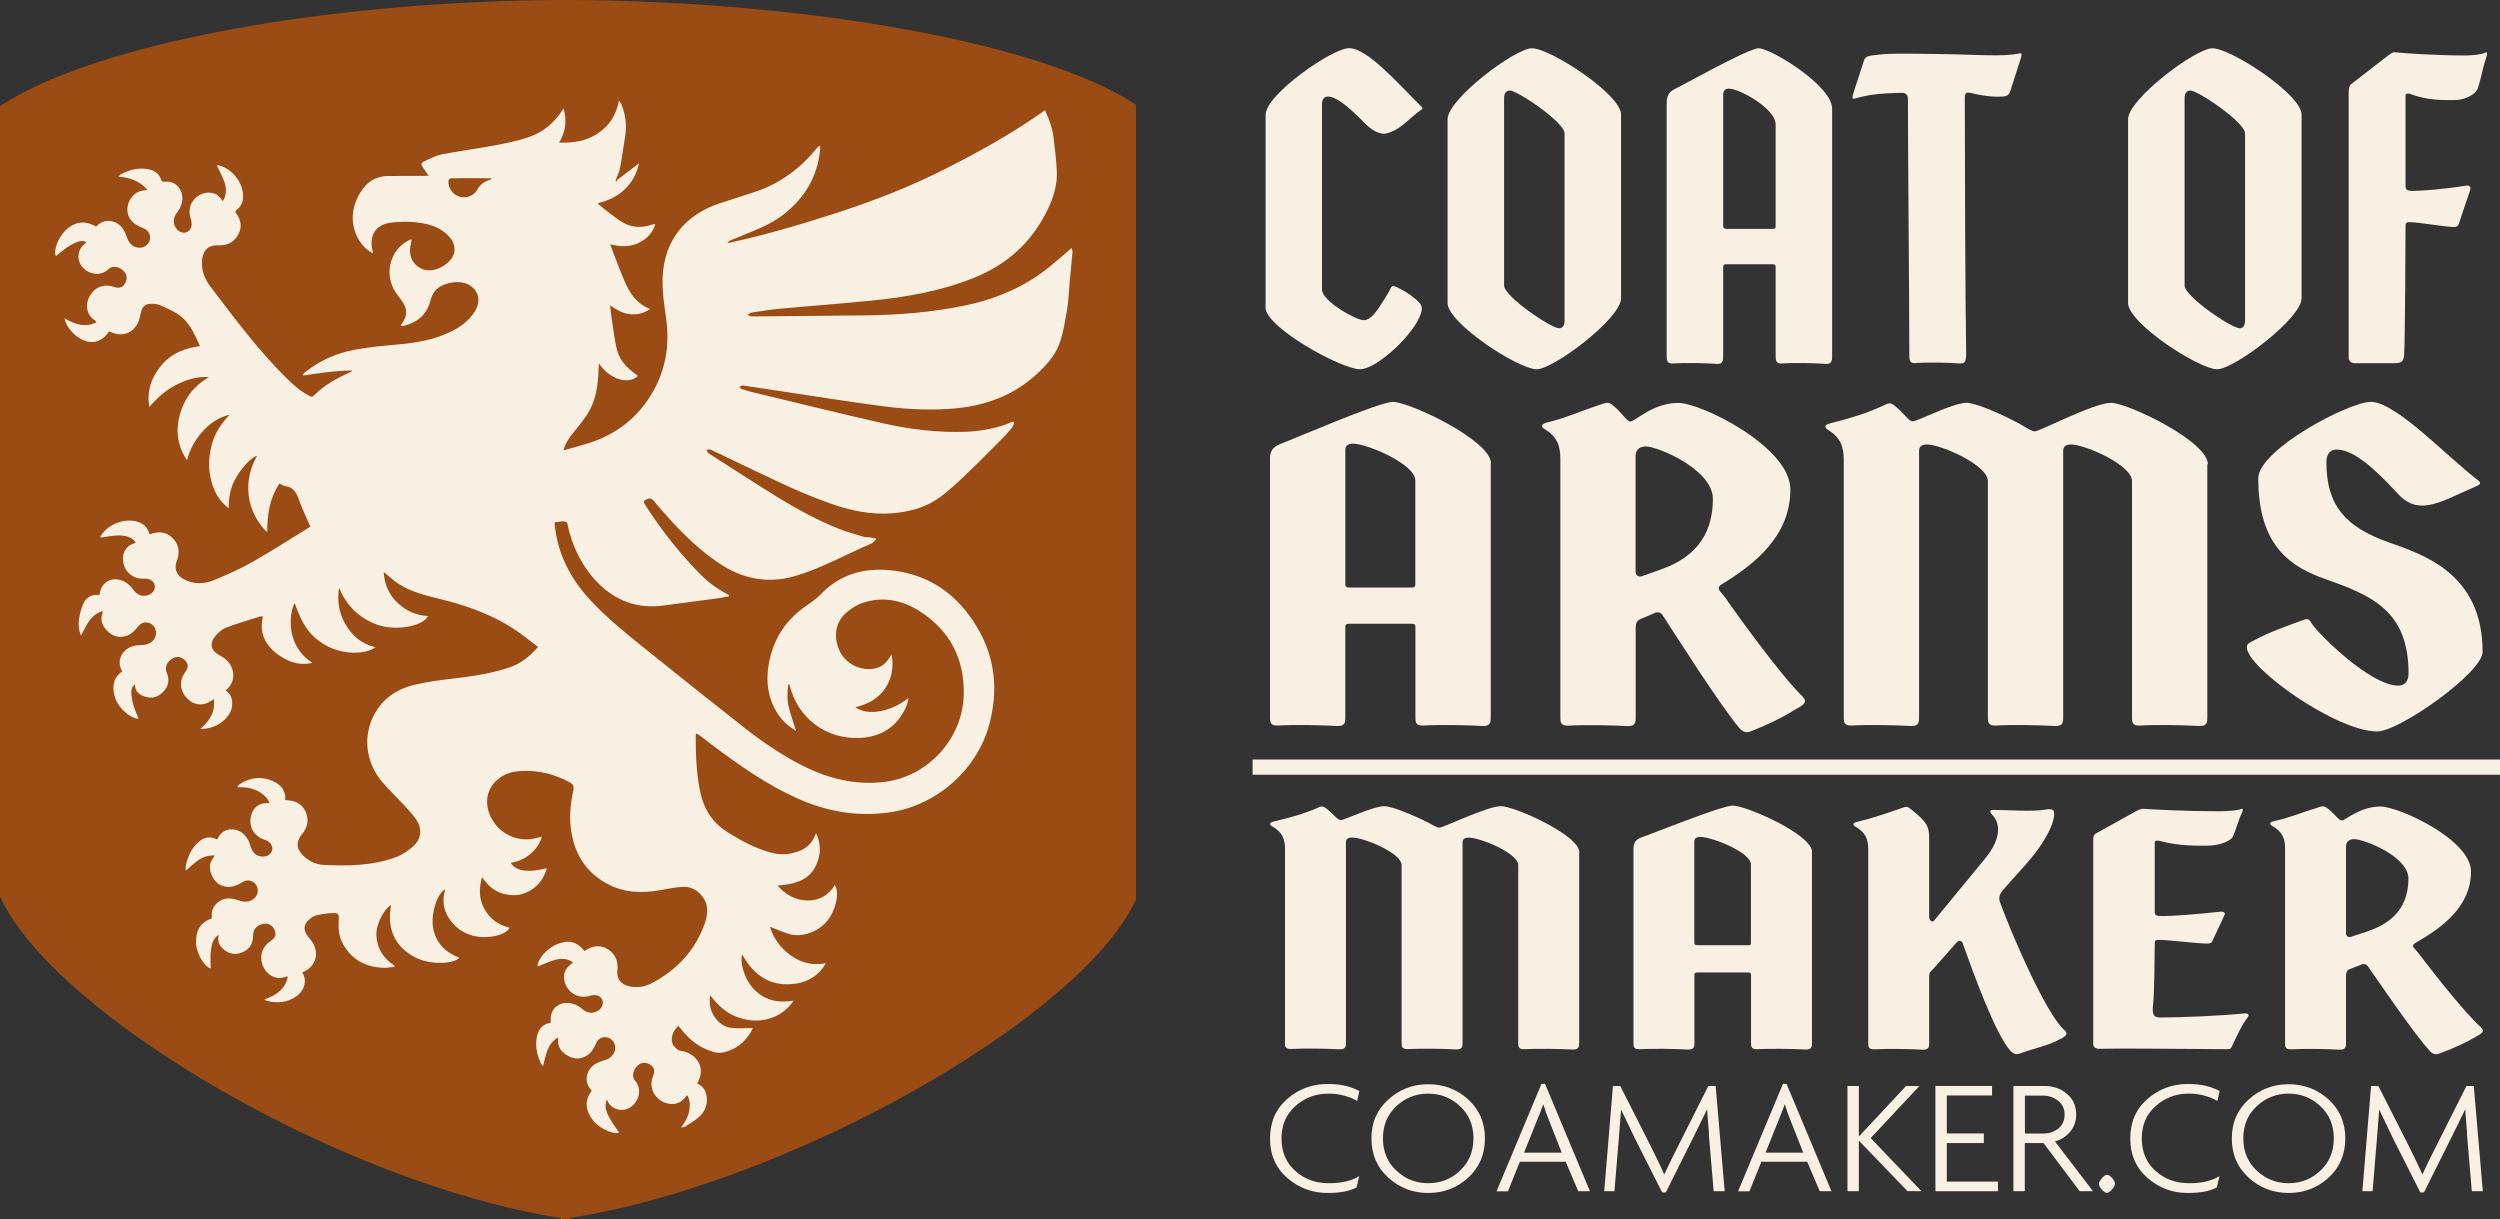 <svg xmlns="http://www.w3.org/2000/svg" id="Layer_2" viewBox="0 0 215.43 105.08"><rect x="0" y="0" width="215.43" height="105.08" fill="#333333" stroke="none"/><g id="Layer_1-2"><path d="M49.06,0h-.73C28.19.09,8.13,3.74,0,9.15v68.1c4.58,10.12,29.37,24.75,48.33,27.71v.12c.12-.02.25-.04.37-.06.12.02.24.04.37.06v-.12c18.96-2.95,44.24-17.34,48.82-27.46V9.03C89.74,3.62,69.21.09,49.06,0" style="fill:#9b4c14;"></path><path d="M109.06,26.5V9.89c0-1.75,5.76-5.74,7.18-5.74,1.62,0,4.25,3.08,6.26,5.05.19.19-.04.27-.35.49-1.16.95-1.51,1.44-2.59,1.79-.46.15-1.16-.08-1.89-.8-1.39-1.41-2.47-2.36-3.25-2.36-.31,0-.5.23-.5.65v16c0,.95,2.9,2.62,3.59,2.62.73,0,1.31-1.06,2.05-2.24.42-.68.23-.91,1.04-.49.62.3,1.27.76,1.7,1.22.15.15.31.42.15.91-.54,1.79-3.82,4.83-5.25,4.83-1.62,0-8.15-3.61-8.15-5.32h0Z" style="fill:#f8f1e3;"></path><path d="M124.74,26.12v-15.84c0-1.75,5.83-6.12,7.26-6.12,1.62,0,7.69,3.99,7.69,5.7v15.84c0,1.75-5.83,6.12-7.26,6.12-1.62,0-7.69-3.99-7.69-5.7ZM134.82,27.64V11.49c0-.95-4.06-3.69-4.71-3.69-.31,0-.5.23-.5.65v16.15c0,.95,4.06,3.69,4.75,3.69.27,0,.46-.23.46-.65Z" style="fill:#f8f1e3;"></path><path d="M157.88,9.32v21.28c0,.42,0,.8-.54.76-.97-.08-2.82-.11-3.79-.04-.54.04-.54-.3-.54-.72v-7.6c0-.15-.08-.23-.23-.23h-4.06c-.15,0-.23.08-.23.23v7.6c0,.42,0,.8-.54.76-.97-.08-2.82-.11-3.79-.04-.54.04-.54-.3-.54-.72V8.94c0-.42.04-.95.66-1.25.66-.3,6.37-3.53,7.26-3.53,1.08,0,6.33,3.23,6.33,5.17h0ZM152.78,19.73c.15,0,.23-.08.23-.23v-8.78c0-1.37-3.13-3.08-4.02-3.08-.35,0-.5.19-.5.53v11.32c0,.11.08.23.23.23h4.06Z" style="fill:#f8f1e3;"></path><path d="M165.07,31.29c-.54.04-.54-.3-.54-.72,0-4.86-.12-17.21-.12-22.08,0-.3-.19-.49-.5-.49-2.16.04-3.01.19-4.06.49-.27.08-.27-.08-.12-.53l.89-2.74c.12-.42.5-.42,1.12-.49,1.16-.15,2.12-.11,4.98-.08,3.52.04,5.87.27,7.26-.04.27-.08.27.08.12.53l-.89,2.77c-.15.42-.5.42-1.12.42-.89,0-1.7-.19-2.39-.34-.35-.08-.39.19-.39.53,0,4.48.04,17.59.12,22.04-.04.42,0,.8-.54.76-.97-.08-2.86-.11-3.82-.04h0Z" style="fill:#f8f1e3;"></path><path d="M183.38,26.12v-15.84c0-1.75,5.83-6.12,7.26-6.12,1.62,0,7.69,3.99,7.69,5.7v15.84c0,1.75-5.83,6.12-7.26,6.12-1.62,0-7.69-3.99-7.69-5.7ZM193.46,27.64V11.49c0-.95-4.06-3.69-4.71-3.69-.31,0-.5.23-.5.65v16.15c0,.95,4.06,3.69,4.75,3.69.27,0,.46-.23.46-.65Z" style="fill:#f8f1e3;"></path><path d="M202.85,31.29c-.23,0-.46-.19-.46-.46V7.92c0-.27.04-.53.23-.68l3.13-2.43c.23-.15.39-.34.69-.3.73.08,3.48.27,5.99.27.46,0,1.47-.08,1.7-.23s.23.08.08.53c-.27.76-.42,1.75-.7,2.55-.15.46-1.04.99-1.97.99-.81,0-2.28.08-3.86-.53-.19-.08-.39,0-.39.11v7.83c0,.3.12.42.62.42.77,0,2.74-.15,4.64-.46.23-.04.39.11.31.38l-.97,2.89c-.04.19-.19.3-.39.3-.89,0-3.05-.42-3.94-.42-.15,0-.27.08-.27.27,0,1.22-.04,10.03-.12,11.13-.04.65-.23.76-.93.76h-3.4,0Z" style="fill:#f8f1e3;"></path><path d="M128.46,39.94v21.84c0,.43,0,.82-.72.78-1.29-.08-3.77-.12-5.05-.04-.72.04-.72-.31-.72-.74v-7.8c0-.16-.1-.23-.31-.23h-5.42c-.21,0-.31.08-.31.23v7.8c0,.43,0,.82-.72.78-1.29-.08-3.77-.12-5.05-.04-.72.04-.72-.31-.72-.74v-22.23c0-.43.05-.97.88-1.29.88-.31,8.51-3.63,9.7-3.63,1.44,0,8.46,3.32,8.46,5.3h-.02ZM121.65,50.63c.21,0,.31-.08.31-.23v-9.01c0-1.4-4.18-3.16-5.36-3.16-.46,0-.67.19-.67.55v11.62c0,.12.1.23.31.23h5.42,0Z" style="fill:#f8f1e3;"></path><path d="M154.87,61.04c-1.19.74-2.42,1.36-4.02,1.99-.41.16-.72,0-.98-.31-1.75-2.11-5-7.25-6.6-9.71-.15-.23-.41-.31-.67-.19l-1.19.51c-.36.12-.46.39-.46.78v7.68c0,.43,0,.82-.72.78-1.29-.08-3.77-.12-5.05-.04-.72.04-.72-.31-.72-.74v-22.23c0-1.21-.31-1.95-1.39-2.61-.31-.19-.26-.43.26-.55,1.65-.39,2.63-.9,4.9-1.64.36-.12.52-.04.88.27.72.62,1.08,1.29,1.39,1.29.41,0,1.91-1.6,4.13-1.6,1.96,0,9.65,3.78,9.65,7.45,0,3.98-2.99,6.4-5.93,8.19-.26.16-.31.35-.16.55.26.31.52.62.77,1.01.52.74,4.38,6.16,6.34,8.07.52.51.1.74-.41,1.05h-.02ZM143.11,49.07c2.01-.7,4.49-2.18,4.49-6.08,0-2.54-4.75-4.52-5.78-4.52-.46,0-.88.23-.88.82v9.98c0,.31.26.47.52.39l1.65-.58h0Z" style="fill:#f8f1e3;"></path><path d="M190.21,40.02v21.76c0,.43,0,.82-.72.78-1.29-.08-3.77-.12-5.05-.04-.72.04-.72-.31-.72-.74v-20.32c0-1.4-4.07-3.16-5.26-3.16-.46,0-.67.2-.67.55v22.93c0,.43,0,.82-.72.78-1.29-.08-3.77-.12-5.05-.04-.72.04-.72-.31-.72-.74v-20.32c0-1.4-4.07-3.16-5.26-3.16-.46,0-.67.2-.67.55v22.93c0,.43,0,.82-.72.78-1.29-.08-3.77-.12-5.05-.04-.72.04-.72-.31-.72-.74v-22.15c0-1.21-.31-1.95-1.39-2.61-.31-.2-.26-.43.26-.55,1.65-.43,3.09-.82,4.8-1.64.36-.16.52-.04.88.27.72.62,1.08,1.21,1.39,1.21.41,0,3.46-1.6,4.64-1.6.72,0,2.84.86,4.75,1.91.52.31.88.55,1.14.55.41,0,5.11-2.46,6.55-2.46s8.36,3.31,8.36,5.3h-.05Z" style="fill:#f8f1e3;"></path><path d="M193.62,55.77c0-.27.1-.31.46-.51,1.7-.9,2.73-1.21,4.49-1.87.41-.16.52.16.67.39.57.86,5,5.3,7.43,5.3.41,0,.88-.23.88-1.05,0-5.38-3.15-6.71-7.12-8.11-2.99-1.05-5.83-2.81-5.83-8.7,0-2.46,7.79-6.59,9.7-6.59,2.17,0,6.6,4.76,9.23,6.75.36.27.15.39-.21.55-1.65.7-2.94,1.44-4.13,1.6-1.08.16-1.86-.2-2.63-1.05-2.06-2.26-3.82-3.74-5.21-3.74-.46,0-.88.27-.88,1.09,0,3.74,1.65,5.58,5.36,6.9,2.94,1.05,8.1,2.65,8.1,9.44,0,1.79-7.17,6.86-9.08,6.86-3.56,0-11.24-5.5-11.24-7.25h.01Z" style="fill:#f8f1e3;"></path><path d="M116.94,94.87c-.29-.18-.66-.33-1.09-.45-.43-.12-.89-.18-1.37-.18-1.1,0-2.05.35-2.85,1.07-.8.71-1.2,1.64-1.2,2.8s.4,2.09,1.19,2.79c.79.71,1.75,1.06,2.87,1.06s1.96-.2,2.64-.61l-.23.97c-.29.16-.64.28-1.05.36-.4.08-.89.12-1.46.12-1.32,0-2.47-.43-3.46-1.29s-1.49-1.99-1.49-3.4.49-2.55,1.48-3.41c.99-.86,2.14-1.29,3.47-1.29.59,0,1.11.05,1.56.16s.85.26,1.19.45l-.19.84h-.01Z" style="fill:#f8f1e3;"></path><path d="M123.07,102.8c-1.33,0-2.47-.44-3.44-1.32s-1.45-2.01-1.45-3.38.48-2.47,1.45-3.35c.97-.88,2.11-1.32,3.44-1.32s2.49.44,3.45,1.31c.96.88,1.44,2,1.44,3.36s-.48,2.5-1.44,3.38-2.11,1.32-3.45,1.32M123.07,94.24c-1.05,0-1.97.36-2.74,1.08s-1.16,1.64-1.16,2.77.38,2.05,1.15,2.78c.77.72,1.68,1.09,2.75,1.09s1.97-.36,2.74-1.08,1.16-1.65,1.16-2.79-.39-2.05-1.16-2.77c-.77-.72-1.68-1.08-2.74-1.08" style="fill:#f8f1e3;"></path><path d="M136,102.65l-1.08-2.54h-3.95l-1.03,2.55h-.98l3.87-9.26h.31l3.87,9.25h-1.01ZM133.48,96.54c-.17-.41-.34-.87-.49-1.39-.09.25-.16.45-.23.62-.06.16-.17.42-.31.77l-1.12,2.79h3.25l-1.1-2.79Z" style="fill:#f8f1e3;"></path><path d="M147.67,102.65l-.4-4.71c0-.25-.02-.65-.08-1.22-.05-.57-.08-.95-.08-1.14-.21.44-.42.87-.64,1.31-.22.43-.4.8-.55,1.11l-2.37,4.75h-.32l-2.39-4.74-1.15-2.4c-.06.79-.12,1.57-.18,2.34l-.39,4.7h-.88l.75-9.07h.63l2.58,5.09c.15.29.34.7.6,1.22.25.52.46.96.61,1.32.37-.79.64-1.36.82-1.7.17-.34.31-.62.42-.84l2.56-5.09h.63l.78,9.07h-.95Z" style="fill:#f8f1e3;"></path><path d="M156.81,102.65l-1.08-2.54h-3.95l-1.03,2.55h-.98l3.87-9.26h.31l3.87,9.25h-1.01ZM154.29,96.54c-.17-.41-.34-.87-.49-1.39-.09.25-.16.45-.23.62-.06.16-.17.42-.31.77l-1.12,2.79h3.25l-1.1-2.79Z" style="fill:#f8f1e3;"></path><polygon points="164.37 102.64 160.18 98.29 160.18 102.65 159.2 102.65 159.2 93.58 160.18 93.58 160.18 97.94 164.25 93.58 165.4 93.58 161.2 98.07 165.58 102.65 164.37 102.64" style="fill:#f8f1e3;"></polygon><polygon points="166.78 102.65 166.78 93.58 171.66 93.58 171.66 94.4 167.76 94.4 167.76 97.67 170.95 97.67 170.95 98.5 167.76 98.5 167.76 101.82 172.17 101.82 172.17 102.65 166.78 102.65" style="fill:#f8f1e3;"></polygon><path d="M179.21,102.65l-3.12-4.15h-1.61v4.15h-.98v-9.07h2.67c.75,0,1.4.22,1.93.67.54.45.81,1.04.81,1.79,0,.57-.17,1.06-.51,1.47s-.78.7-1.32.85l3.28,4.29h-1.15ZM176.01,94.41h-1.52v3.27h1.58c.52,0,.95-.15,1.31-.44s.53-.69.53-1.19-.18-.89-.55-1.19c-.37-.3-.82-.45-1.35-.45" style="fill:#f8f1e3;"></path><path d="M181.56,102.79c-.13,0-.27-.09-.44-.28s-.25-.36-.25-.5c0-.13.09-.3.26-.49.17-.19.31-.29.43-.29.13,0,.27.09.44.28s.25.35.25.5c0,.13-.09.3-.26.49-.17.2-.31.29-.43.29" style="fill:#f8f1e3;"></path><path d="M191.07,94.87c-.29-.18-.66-.33-1.09-.45-.43-.12-.89-.18-1.37-.18-1.1,0-2.05.35-2.85,1.07-.8.71-1.2,1.64-1.2,2.8s.4,2.09,1.19,2.79c.79.71,1.75,1.06,2.87,1.06s1.96-.2,2.64-.61l-.23.97c-.29.16-.64.28-1.05.36-.4.08-.89.12-1.46.12-1.32,0-2.47-.43-3.46-1.29s-1.49-1.99-1.49-3.4.49-2.55,1.48-3.41c.99-.86,2.14-1.29,3.47-1.29.59,0,1.11.05,1.56.16s.85.26,1.19.45l-.19.84h0Z" style="fill:#f8f1e3;"></path><path d="M197.21,102.8c-1.33,0-2.47-.44-3.44-1.32s-1.45-2.01-1.45-3.38.48-2.47,1.45-3.35,2.11-1.32,3.44-1.32,2.49.44,3.45,1.31c.96.88,1.44,2,1.44,3.36s-.48,2.5-1.44,3.38-2.11,1.32-3.45,1.32M197.21,94.24c-1.05,0-1.97.36-2.74,1.08s-1.16,1.64-1.16,2.77.38,2.05,1.15,2.78c.77.72,1.68,1.09,2.75,1.09s1.97-.36,2.74-1.08,1.16-1.65,1.16-2.79-.39-2.05-1.16-2.77c-.77-.72-1.68-1.08-2.74-1.08" style="fill:#f8f1e3;"></path><path d="M213,102.65l-.4-4.71c0-.25-.02-.65-.08-1.22-.05-.57-.08-.95-.08-1.14-.21.44-.42.87-.64,1.31-.22.43-.4.8-.55,1.11l-2.37,4.75h-.32l-2.39-4.74-1.15-2.4c-.06.79-.12,1.57-.18,2.34l-.39,4.7h-.88l.75-9.07h.63l2.58,5.09c.15.29.34.7.6,1.22s.46.96.61,1.32c.37-.79.64-1.36.82-1.7.17-.34.31-.62.42-.84l2.56-5.09h.63l.78,9.07h-.95Z" style="fill:#f8f1e3;"></path><rect x="107.94" y="65.45" width="107.49" height="1.31" style="fill:#f8f1e3;"></rect><path d="M136.08,73.48v16.37c0,.32,0,.62-.58.59-1.04-.06-3.05-.09-4.09-.03-.58.03-.58-.23-.58-.56v-15.29c0-1.06-3.3-2.38-4.26-2.38-.38,0-.54.15-.54.41v17.25c0,.32,0,.62-.58.59-1.04-.06-3.05-.09-4.09-.03-.58.03-.58-.23-.58-.56v-15.29c0-1.06-3.3-2.38-4.26-2.38-.38,0-.54.15-.54.41v17.25c0,.32,0,.62-.58.59-1.04-.06-3.05-.09-4.09-.03-.58.03-.58-.23-.58-.56v-16.67c0-.91-.25-1.47-1.13-1.97-.25-.15-.21-.32.21-.41,1.34-.32,2.5-.62,3.88-1.23.29-.12.42-.03.71.21.58.47.88.91,1.13.91.33,0,2.8-1.2,3.75-1.2.58,0,2.29.65,3.84,1.44.42.23.71.41.92.41.33,0,4.13-1.85,5.3-1.85s6.76,2.49,6.76,3.99l-.02.02Z" style="fill:#f8f1e3;"></path><path d="M156.14,73.42v16.43c0,.32,0,.62-.58.59-1.04-.06-3.05-.09-4.09-.03-.58.03-.58-.23-.58-.56v-5.87c0-.12-.08-.18-.25-.18h-4.38c-.17,0-.25.06-.25.18v5.87c0,.32,0,.62-.58.59-1.04-.06-3.05-.09-4.09-.03-.58.03-.58-.23-.58-.56v-16.73c0-.32.04-.73.71-.97.71-.23,6.88-2.73,7.84-2.73,1.17,0,6.84,2.49,6.84,3.99h0ZM150.63,81.46c.17,0,.25-.06.25-.18v-6.78c0-1.06-3.38-2.38-4.34-2.38-.38,0-.54.15-.54.41v8.74c0,.09.08.18.25.18h4.38,0Z" style="fill:#f8f1e3;"></path><path d="M177.54,89.53c-.96.56-2.21.79-3.5,1.26-.33.12-.58,0-.79-.23-1.34-1.5-3.25-6.84-4.13-9.3-.08-.23-.33-.23-.5-.06l-2,2.26c-.17.18-.38.32-.38.62v5.78c0,.32,0,.62-.58.59-1.04-.06-3.05-.09-4.09-.03-.58.03-.58-.23-.58-.56v-16.67c0-.91-.25-1.47-1.13-1.97-.25-.15-.21-.32.21-.41,1.34-.32,2.17-.62,3.96-1.23.29-.12.42-.03.71.21,1.21.97,1.5,1.35,1.5,2.41v6.84c0,.23.25.5.42.29l4.42-5.37c1.25-1.53,1.42-2.91.58-3.76-.17-.18-.29-.41.12-.41,1.13,0,3.38.18,4.51-.03.33-.06.67-.06.71.21.12.88-.79,2.64-2.25,4.31l-2.17,2.44c-.29.35-.38.67-.21,1.09.96,2.64,3.92,9.54,5.51,10.94.42.38.08.56-.33.79h0Z" style="fill:#f8f1e3;"></path><path d="M180.88,90.38c-.25,0-.5-.15-.5-.35v-17.69c0-.21.04-.41.25-.53l3.38-1.88c.25-.12.42-.26.75-.23.79.06,3.75.21,6.47.21.5,0,1.59-.06,1.84-.18s.25.06.08.41c-.29.59-.46,1.35-.75,1.97-.17.35-1.13.76-2.13.76-.88,0-2.46.06-4.17-.41-.21-.06-.42,0-.42.09v6.07c0,.23.12.32.67.32.83,0,2.96-.15,5.01-.38.25-.03.42.09.33.29l-1.04,2.23c-.04.15-.21.23-.42.23-.96,0-3.3-.32-4.26-.32-.17,0-.29.06-.29.21,0,.94-.04,4.37-.13,5.22-.04.5-.21,1.26.54,1.26,1.96,0,5.34-.15,7.3-.35.29-.03.5.09.29.35-.54.68-1,1.76-1.38,2.55-.08.18-.21.18-.42.18-1.84,0-8.84-.09-11.01-.03h0Z" style="fill:#f8f1e3;"></path><path d="M213.42,89.3c-.96.56-1.96,1.03-3.25,1.5-.33.12-.58,0-.79-.23-1.42-1.58-4.05-5.46-5.34-7.31-.13-.18-.33-.23-.54-.15l-.96.38c-.29.09-.38.29-.38.59v5.78c0,.32,0,.62-.58.59-1.04-.06-3.05-.09-4.09-.03-.58.03-.58-.23-.58-.56v-16.73c0-.91-.25-1.47-1.13-1.97-.25-.15-.21-.32.21-.41,1.34-.29,2.13-.67,3.96-1.23.29-.09.42-.03.71.21.58.47.88.97,1.13.97.33,0,1.54-1.2,3.34-1.2,1.59,0,7.8,2.85,7.8,5.6,0,2.99-2.42,4.81-4.8,6.16-.21.12-.25.26-.13.41.21.23.42.47.63.76.42.56,3.55,4.64,5.13,6.07.42.38.08.56-.33.79h-.01ZM203.91,80.29c1.63-.53,3.63-1.64,3.63-4.58,0-1.91-3.84-3.4-4.67-3.4-.38,0-.71.18-.71.62v7.51c0,.23.21.35.42.29l1.34-.44h0Z" style="fill:#f8f1e3;"></path><path d="M53.18,15.51c.61-.47,1.22-.93,1.89-1.44-.2.91-.61,1.65-1.25,2.26s-1.41.96-2.33,1.19c.25.21.43.38.63.53.51.38,1.01.81,1.56,1.13.81.46,1.68.47,2.56.16.04-.01.09-.03.13-.03.02,0,.04.01.1.03-.27.79-.8,1.32-1.54,1.64s-1.52.28-2.35.07c.12.31.21.57.3.81.31.8.61,1.61.95,2.39.44,1.02,1.02,1.92,2.19,2.38-.58.39-1.15.51-1.77.44-.63-.07-1.14-.4-1.68-.76.03.28.06.57.1.85.13.86.24,1.72.4,2.58.23,1.17.73,1.83,1.91,2.65-.83.79-2.43.31-3.37-1.07,0,.19-.02.32-.03.44-.03,1.46-.23,2.87-1.08,4.1-.31.45-.64.88-.99,1.29-.5.6-.87,1.19-.94,1.66.63-.18,1.25-.35,1.86-.53,2.37-.69,4.28-2.03,5.6-4.13,1.32-2.09,1.72-4.37,1.36-6.8-.17-1.15-.33-2.3-.29-3.47.14-3.27,2.05-5.39,4.86-6.34,1.09-.37,2.2-.69,3.29-1.07,2.07-.73,3.76-2,5.14-3.7.06-.08.13-.15.28-.21v.33c-.22,2.33-1.32,4.16-3.15,5.59-1.09.85-2.36,1.33-3.61,1.84-.32.13-.65.26-.97.4-.1.04-.18.11-.25.23,3.24-.69,6.41-1.62,9.55-2.65,3.16-1.03,6.26-2.24,9.23-3.75,2.96-1.5,5.85-3.1,8.58-5.05.38.8.65,1.6.75,2.44.11.94.23,1.88.27,2.83.05,1.15-.29,2.24-.78,3.27-1.34,2.8-3.48,4.74-6.36,5.9-2.85,1.15-5.84,1.67-8.88,1.97-2.6.26-5.21.45-7.81.69-.83.08-1.66.21-2.49.34-.12.02-.23.13-.34.2.13.04.25.13.38.13,3.22-.03,6.45-.06,9.67-.09,2.94-.03,5.85-.26,8.73-.86,2.88-.61,5.5-1.76,7.73-3.73.47-.41.95-.8,1.42-1.21-.02-.05-.04-.1-.05-.15.05.17.15.34.13.51-.07.88-.17,1.75-.25,2.63-.07.75-.08,1.52-.21,2.26-.18,1.04-.33,2.11-.71,3.09-.4,1.02-1.17,1.84-1.99,2.59-1.91,1.73-4.19,2.59-6.72,2.86-2.13.22-4.25.12-6.36-.15-2.93-.38-5.84-.85-8.76-1.29-1.06-.16-2.13-.32-3.19-.48-.09,0-.18-.05-.27-.03-.08.02-.16.08-.24.13.06.06.11.15.17.17.33.11.67.21,1.01.29,3.75.9,7.49,1.83,11.25,2.68,2.31.52,4.66.8,7.04.72,1.15-.04,2.27-.23,3.36-.59.26-.08.5-.2.75-.3.03.03.06.07.09.1-.06.15-.09.32-.18.43-.26.32-.54.63-.83.93-1.08,1.08-2.15,2.17-3.25,3.22-.68.65-1.39,1.3-2.15,1.86-1.17.86-2.53,1.22-3.96,1.36-1.92.18-3.76-.22-5.55-.86-2.87-1.02-5.58-2.41-8.33-3.71-.63-.3-1.26-.61-1.9-.9-.1-.04-.24,0-.36,0,.06.1.09.25.17.31,2,1.28,3.99,2.57,6.01,3.82,1.7,1.04,3.45,1.99,5.31,2.72.67.27,1.37.45,2.07.66.17.05.36.02.53.05.15.02.29.06.55.12-.18.18-.27.34-.41.4-2.22.94-4.33,2.16-6.67,2.83-2.36.67-4.53.2-6.52-1.15-2.06-1.39-3.75-3.19-5.35-5.07-.12-.14-.23-.29-.36-.4-.08-.06-.22-.11-.31-.08-.51.18-.51.22-.22.68,1.35,2.08,2.87,4.03,4.62,5.8.67.68,1.42,1.26,2.27,1.7.09.04.16.1.25.15v.1c-.39.07-.78.15-1.18.2-1.45.2-2.91.37-4.36.58-2.3.33-4.24-.36-5.84-2.03-1.34-1.4-2.14-3.09-2.54-4.98,0-.03,0-.08-.02-.1-.28-.26-.61-.06-.92-.08-.23-.02-.16.19-.15.33.28,2.53,1.4,4.64,3.13,6.48,1.28,1.37,2.72,2.56,4.17,3.73,2.99,2.41,6,4.81,9.02,7.18,1.51,1.19,3.1,2.28,4.81,3.17,2.29,1.19,4.69,1.83,7.29,1.51,3.77-.47,6.76-3.76,6.82-7.57.05-3.08-1.22-5.49-3.8-7.14-1.46-.93-3.1-1.29-4.81-.75-.54.17-1.08.49-1.51.87-.94.84-1.13,2.03-.61,3.23.44,1.02,1.51,1.68,2.67,1.64.7-.03,1.26-.33,1.63-.94.05-.08.1-.16.21-.33.2,1.14.02,2.1-.58,2.97-.61.88-1.5,1.34-2.54,1.58,1.04.79,3.07.41,4.58-.79-.06.25-.09.51-.2.74-.77,1.74-2.15,2.62-4.01,2.7-2.91.13-5.31-1.69-6.03-4.51-.01-.05-.04-.1-.11-.14-.12.68-.12,1.37.04,2.04.16.67.41,1.32.62,2-.58-.33-1.07-.76-1.46-1.3-.96-1.36-1.17-2.87-.89-4.47.38-2.17,1.51-3.86,3.35-5.09.43-.29.84-.61,1.2-.98,1.63-1.66,3.65-2.21,5.89-2,3.34.32,5.8,2.06,7.5,4.9,1.57,2.63,1.85,5.44,1.06,8.38-1.06,3.95-4.58,7.02-8.62,7.59-2.78.39-5.42-.08-7.97-1.23-2.61-1.18-4.92-2.81-7.2-4.51-.38-.28-.75-.58-1.13-.87-.09-.07-.2-.12-.32-.19-.03.06-.06.09-.06.12,0,1.62.05,3.24.37,4.83.3,1.46.96,2.63,2.28,3.49,1.24.8,2.51,1.47,3.93,1.85.72.19,1.43.14,2.14-.09.79-.25,1.36-.73,1.65-1.63.44.97.42,1.83.04,2.7-.51,1.17-1.45,1.68-3.36,1.84.71.78,1.52,1.25,2.55,1.28,1.05.03,1.83-.45,2.4-1.33.41.65.07,2.18-.64,3.05-.4.49-.89.84-1.47,1.05-.59.21-1.2.3-1.8.13-.58-.16-1.12-.42-1.69-.64.31,1.01.92,1.86,1.81,2.49.9.63,1.89.88,3.01.65-.57,1.01-1.46,1.59-2.55,1.76-2.15.33-3.65-.66-4.66-2.51-.25.83.31,2.36,1.13,3.12.91.85,2,1.08,3.3.86-.61.88-1.36,1.37-2.29,1.6-.93.23-1.85.1-2.73-.25s-1.54-1.01-2.18-1.81c-.09.71,0,1.28.35,1.81.36.55.86.93,1.5,1,.6.07,1.21.01,1.83.01-.04.09-.1.23-.17.35-.56.93-1.35,1.54-2.42,1.76-.18.04-.38.03-.57,0-1.08-.24-1.97-.81-2.7-1.64-.18-.21-.36-.43-.57-.67-.45.5-.66.97-.5,1.53.06.19.25.36.41.5.1.09.27.13.41.15,1.19.19,2.16,1.42,1.31,2.8.54.23.79.67.84,1.24.05.64-.19,1.2-.65,1.62-.37.34-.82.58-1.24.86-.07.04-.16.04-.34.08.55-.71.84-1.42.74-2.24-.02-.18-.11-.35-.17-.54-.08.04-.12.04-.13.07-.54.82-1.45.8-2.06.45-.81-.46-1.12-1.3-.79-2.15.2-.52.11-.83-.32-1.06-.39-.21-.8-.13-1.1.22-.33.38-.41.88-.12,1.21.53.6.45,1.6-.29,2.2-.68.55-1.68.35-2.07-.41,0-.03-.03-.06-.09-.17-.23.64,0,1.12.23,1.56.23.45.56.86.84,1.28-.45.21-1.66-.32-2.23-1.02-.7-.88-.75-1.78-.14-2.55,0-.03,0-.07-.03-.09-.7-.72-.46-1.94.65-2.4.22-.09.45-.14.67-.23.53-.21.83-.71.73-1.2-.08-.39-.38-.67-.76-.72-.37-.04-.71.14-.87.51-.19.43-.4.83-.83,1.09-.52.31-1.04.3-1.55.03-.55-.29-.94-.71-.89-1.4,0-.04,0-.09-.02-.21-.46.28-.73.65-.9,1.09s-.26.9-.39,1.39c-.07-.1-.14-.17-.18-.25-.32-.68-.48-1.39-.37-2.14.11-.71.42-1.24,1.22-1.35v-.24c-.06-.82.52-1.45,1.34-1.47.52-.01.97.17,1.36.51.37.32.79.44,1.26.22.43-.2.63-.63.48-1-.14-.35-.57-.5-1.01-.36-.96.3-1.87-.15-2.2-1.1-.14-.41-.12-.82.1-1.18.13-.21.36-.37.59-.59-.45-.33-1-.36-1.53-.22-.52.14-1.02.39-1.52.58-.04-.6.8-1.58,1.67-1.92,1.02-.4,1.69-.24,2.37.58.09-.05.18-.11.28-.16.57-.32,1.15-.34,1.71,0,.56.34.85.86.86,1.52,0,.09,0,.18-.02.27-.08.74.27,1.24,1,1.41.69.16,1.36.06,1.98-.27,2.19-1.16,3.77-2.87,4.58-5.22.32-.93.27-1.83-.52-2.56-.43-.4-.96-.56-1.53-.51-.6.05-1.19.16-1.78.27-1.62.3-3.21.24-4.68-.58-1.73-.96-2.69-2.48-3.01-4.4-.2-1.2-.1-2.39.16-3.57.08-.36.03-.55-.32-.74-1.31-.71-2.69-1.05-4.17-.97-.76.04-1.47.24-2.06.76-1.03.91-1.16,2.29-.35,3.57.8,1.25,2.33,1.84,3.76,1.44.14-.04.28-.07.43-.11-.22.89-1.17,2.03-2.67,2.25.38.71,1.47.89,3.1.47-.26.92-.77,1.58-1.57,2-.71.37-1.45.4-2.21.19-.75-.21-1.3-.7-1.8-1.42-.29,1.02-.26,1.9.21,2.75.47.86,1.21,1.38,2.16,1.6-.31.68-1.97,1.02-3.2.68-.87-.24-1.54-.75-2.03-1.5-.5-.77-.57-1.6-.31-2.49-.7.34-1.25,2.12-1.05,3.3.22,1.32,1.05,2.13,2.26,2.61-.54.58-2.57.58-3.72,0-1.8-.89-2.54-2.44-2.16-4.55-.65.39-1.34,1.72-1.26,2.69.08,1.11.62,1.93,1.55,2.53,0,.04-.02.07-.03.11-.3.03-.61.09-.91.08-1.58-.06-2.8-.72-3.55-2.16-.31-.6-.35-1.25-.31-1.92.04-.59-.02-.66-.6-.63-.44.02-.88.08-1.3.18-.21.05-.42.18-.59.32-.55.43-.6.96-.17,1.5.15.18.31.36.43.56.57.95.22,2.04-.79,2.49-.04.02-.08.04-.12.07.43.65.21,1.53-.49,2.03-.8.58-1.69.64-2.62.39-.04,0-.07-.05-.14-.11.99-.34,1.76-.86,2.01-1.94-.08-.02-.12-.04-.14-.03-.94.38-1.66-.19-1.96-.8-.4-.82-.18-1.7.54-2.2.5-.34.6-.6.4-1.03-.18-.41-.56-.6-1-.5-.52.11-.84.48-.84.96,0,.74-.29,1.22-.94,1.49-.61.26-1.21.13-1.71-.36-.32-.32-.43-.7-.3-1.16-.54.33-.62.87-.69,1.38-.07.5-.01,1.02-.01,1.53-.55-.16-1.22-1.27-1.26-2.16-.05-1.12.36-1.79,1.36-2.17-.05-.46.02-.9.37-1.24.45-.45,1-.55,1.6-.4.21.05.41.13.62.18.57.13,1.11-.12,1.3-.59.14-.36.05-.75-.22-.99-.28-.25-.66-.3-1.01-.09-.42.26-.85.47-1.37.42-.59-.06-.99-.37-1.24-.88-.27-.55-.35-1.1.07-1.62.03-.04.05-.09.11-.2-.54-.02-.99.12-1.38.39-.38.26-.7.58-1.1.92,0-.14-.02-.27,0-.39.15-.74.43-1.43.98-1.97.49-.48,1.04-.68,1.68-.34.03-.01.06-.02.07-.03.26-.53.66-.86,1.28-.83.67.03,1.1.42,1.4.98.09.18.13.38.2.58.16.44.44.73.93.78.46.05.84-.2.91-.58.07-.36-.2-.72-.62-.85-.97-.3-1.46-1.18-1.19-2.14.13-.46.42-.81.87-.97.2-.07.43-.05.72-.07-.08-.14-.14-.31-.26-.44-.56-.63-1.29-.89-2.11-.92h-.36s-.03-.06-.04-.08c.06-.06.11-.14.19-.19.94-.59,1.92-.71,2.94-.22.66.32,1.04.82.98,1.6.14,0,.25.01.36.03.63.07,1.12.37,1.39.95.27.6.22,1.19-.14,1.74-.04.06-.08.11-.13.16-.58.7-.54,1.36.14,1.97.47.42,1.03.7,1.65.73,2.14.11,4.28.08,6.32-.68.53-.2,1.04-.56,1.46-.94.68-.63.77-1.47.26-2.25-.31-.48-.72-.9-1.11-1.32-.62-.67-1.29-1.3-1.88-2-1.42-1.71-1.65-4-.59-5.87.73-1.29,1.89-2.08,3.3-2.43,1.09-.27,2.22-.42,3.34-.55,1.68-.2,3.34-.43,4.95-.97.98-.33,1.75-.96,2.47-1.77-.55-.41-1.06-.82-1.58-1.2-2.1-1.5-4.47-2.35-6.95-2.95-1.25-.3-2.49-.62-3.57-1.34-.41-.28-.78-.62-1.2-.97.05,1.04.42,1.92,1.17,2.64.74.7,1.61,1.11,2.64,1.16-.43.91-2.86,1.31-4.41.73-1.54-.57-2.62-1.64-3.25-3.18-.17,1.14-.02,2.2.57,3.19.58.98,1.39,1.67,2.56,1.95-.89.65-2.88.66-4.38-.23-1.22-.72-1.94-1.71-2.56-3.56-.36.46-.48,1.88-.2,2.84.28.96.84,1.73,1.71,2.29-.95.24-1.83,0-2.61-.48-1.28-.79-2.03-1.89-1.65-3.51-.08,0-.14-.03-.19-.02-1,.32-2.01.6-2.99.98-.36.14-.69.44-.94.75-.51.63-.35,1.24.36,1.62.55.29.99.67,1.15,1.3.17.7-.04,1.27-.61,1.75.44.27.58.68.57,1.15,0,.53-.25.96-.61,1.32-.58.57-1.3.83-2.14.85.76-.69,1.34-1.45,1.16-2.58-.24.14-.41.28-.62.36-.68.25-1.38,0-1.85-.63-.46-.62-.47-1.37-.03-1.99.34-.48.34-.75.03-1.08-.32-.34-.75-.39-1.14-.13-.44.28-.63.75-.45,1.16.28.64.18,1.19-.29,1.68-.41.42-.9.6-1.48.44-.54-.15-.96-.43-.96-1.08-.33.23-.4.58-.2,1.52.11.5.35.98.52,1.45-.86-.09-1.85-1.04-2.09-2.04-.22-.92,0-1.59.66-2.03,0-.02.02-.05,0-.06-.56-.95.09-2.06,1.24-2.2.22-.03.45-.02.68-.05.6-.07,1.02-.51,1.01-1.04,0-.38-.23-.72-.58-.84s-.7-.03-.95.27c-.29.36-.59.71-1.06.85-.61.18-1.12.03-1.56-.39-.45-.44-.7-.94-.46-1.59.01-.03,0-.06,0-.16-.51.14-.87.45-1.15.84-.27.38-.46.81-.7,1.25-.22-.46-.24-.94-.18-1.4.07-.45.18-.91.37-1.33.26-.57.74-.84,1.39-.75.04-.16.06-.32.11-.46.24-.69.93-1.04,1.63-.85.49.13.87.41,1.16.83.34.48.77.64,1.26.5.42-.12.68-.49.61-.86-.07-.36-.44-.6-.88-.57-.99.05-1.74-.57-1.85-1.53-.06-.5.09-.95.48-1.28.16-.14.39-.19.6-.28-.09-.32-.66-.64-1.41-.64-.54,0-1.08.12-1.63.19,0-.03.01-.09.04-.14.61-1,1.93-1.53,3.07-1.25.59.14.97.5,1.13,1.11.12-.04.23-.07.33-.1.63-.17,1.2-.04,1.66.42.46.47.61,1.04.45,1.69-.02.1-.06.19-.1.29-.24.66-.03,1.22.6,1.56.85.46,1.75.44,2.6.09,1.15-.47,2.29-.98,3.36-1.59,1.64-.93,3.23-1.96,4.83-2.94.05-.03.09-.07.12-.1-.34-.79-.71-1.55-.99-2.35-.21-.59-.48-1.04-1.16-1.12-.17-.02-.32-.15-.51-.23-.84,1.27-1.06,2.69-1.05,4.19-1.3-1.17-2.44-3.83-.88-6.56-.4.03-1.29.96-1.82,1.88-.46.81-.64,1.68-.61,2.62-.85-.62-1.3-1.49-1.54-2.48-.25-1.01-.19-2.02.08-3.02.26-1,.83-1.82,1.54-2.57-.96.24-1.73.76-2.36,1.48-.63.71-1.09,1.52-1.32,2.46-.83-1.24-1-2.57-.61-3.97.39-1.39,1.22-2.47,2.5-3.2-1.04-.08-1.96.23-2.85.68-.9.46-1.62,1.12-2.29,1.89-.23-1.35.16-2.51,1-3.54.86-1.05,2.01-1.53,3.37-1.7-.53-1.18-1.03-2.33-2.23-2.95-.42-.22-.84-.43-1.28-.6-.23-.09-.51-.12-.76-.1-.47.03-.68.22-.81.69-.06.23-.1.47-.17.69-.37,1.11-1.41,1.55-2.47,1.04-.04-.02-.08-.03-.12-.04-.68,1.03-1.67,1.2-2.7.48-.58-.41-1.04-1.04-1.14-1.61.88.5,1.76.85,2.75.34-.04-.07-.05-.11-.08-.13-.84-.51-.86-1.42-.54-2.04.42-.83,1.23-1.17,2.11-.88.5.16.79.06,1-.34.21-.39.13-.8-.22-1.1-.39-.33-.93-.4-1.24-.08-.56.56-1.57.56-2.23-.18-.55-.61-.42-1.61.27-2.06.03-.02.04-.05.07-.07-.3-.21-.66-.16-1.43.28-.43.25-.81.6-1.2.9-.23-.42.17-1.56.81-2.19.79-.79,1.68-.91,2.65-.36.32-.3.69-.51,1.14-.48.65.05,1.08.42,1.35.99.09.19.15.4.24.6.17.38.45.65.88.71.45.07.88-.2,1.01-.62.13-.43-.08-.87-.52-1.04-.46-.18-.88-.39-1.17-.82-.61-.94.06-2.35,1.18-2.45.07,0,.15-.02.31-.05-.68-.8-1.53-1.05-2.49-1.14.08-.07.15-.17.25-.22.72-.37,1.48-.57,2.29-.42.55.1.97.36,1.14.93.02.07.15.17.22.16.61-.07,1.1.11,1.41.66.33.59.23,1.18-.09,1.74-.08.15-.2.28-.29.42-.24.42-.21.88.08,1.24.24.3.64.41.94.25.29-.15.42-.55.33-.92-.08-.32-.19-.66-.15-.98.1-.96,1.07-1.65,1.98-1.44.36.08.48.17.89.7.32-.53.32-1.07.15-1.6-.17-.5-.44-.97-.67-1.48.05,0,.13-.01.19,0,1.13.3,2.03,1.42,2.07,2.58.02.49-.13.92-.53,1.22-.16.12-.15.21-.04.36.42.59.49,1.22.12,1.85-.36.61-.92.9-1.65.87-.85-.04-1.33.37-1.43,1.22-.11.91.23,1.71.76,2.4,2.06,2.71,4.09,5.44,6.52,7.84.59.59,1.21,1.12,1.95,1.51.14.07.25.13.38,0,.9-.92,2.01-1.53,3.17-2.04.06-.03.12-.07.17-.14-1.43,0-2.84.23-4.25.43-.01-.03-.03-.05-.04-.08.12-.11.23-.23.36-.32,1.22-.93,2.6-1.53,4.09-1.81,1.2-.22,2.42-.35,3.63-.45,1.65-.14,3.26-.4,4.75-1.14.8-.4,1.5-.92,1.99-1.69.44-.7.45-1.38,0-1.92-.34-.4-.79-.6-1.31-.63-.56-.03-1.1.09-1.61.35-.51.27-.75.73-.89,1.26-.32,1.19-1.12,1.87-2.3,2.15-.07.02-.15,0-.26,0,.05-.09.07-.15.11-.2.49-.69.49-1.24,0-1.94-.17-.25-.37-.49-.54-.74-1.04-1.57-.49-3.7,1.15-4.5.06-.03.12-.04.23-.07-.03.15-.05.25-.07.36-.16.69-.09,1.34.44,1.85.55.52,1.23.57,1.9.31.38-.14.75-.39,1.02-.69.56-.61.53-1.4-.03-2.03-.52-.59-1.19-.93-1.94-1.11-1-.24-2.02-.25-3.04-.14-1.36.14-1.99,1.1-1.65,2.43,0,.05.02.11.04.23-.53-.28-.9-.66-1.18-1.1-.86-1.37-.74-3.04.29-4.45.54-.74,1.27-1.11,2.18-1.12,1.05-.01,2.1,0,3.16-.01.09,0,.18,0,.34-.01-.18-.26-.32-.47-.46-.67-.22-.32-.22-.43.14-.6.48-.23.97-.48,1.48-.58,1.48-.29,2.97-.47,4.45-.75,1-.19,2-.39,2.96-.71,1.25-.41,2.23-1.22,2.95-2.33.03-.05.04-.11.11-.13.29,1.02.18,1.96-.39,2.92,1.23.02,2.34-.13,3.32-.79.99-.65,1.6-1.56,1.84-2.83.1.15.15.21.19.28.4.93.5,1.89.33,2.88-.15.88-.26,1.76-.43,2.64-.07.37-.25.72-.39,1.08.03.03.06.07.08.11h0l.06-.15ZM42.37,15.42l-.03-.06c-1.17,0-2.34-.01-3.51,0-.07,0-.19.15-.19.24-.04.6.41,1.21.97,1.35.68.17,1.28-.12,1.59-.72.1-.19.28-.37.47-.49.22-.14.47-.22.72-.32h-.02Z" style="fill:#f8f1e3;"></path></g></svg>